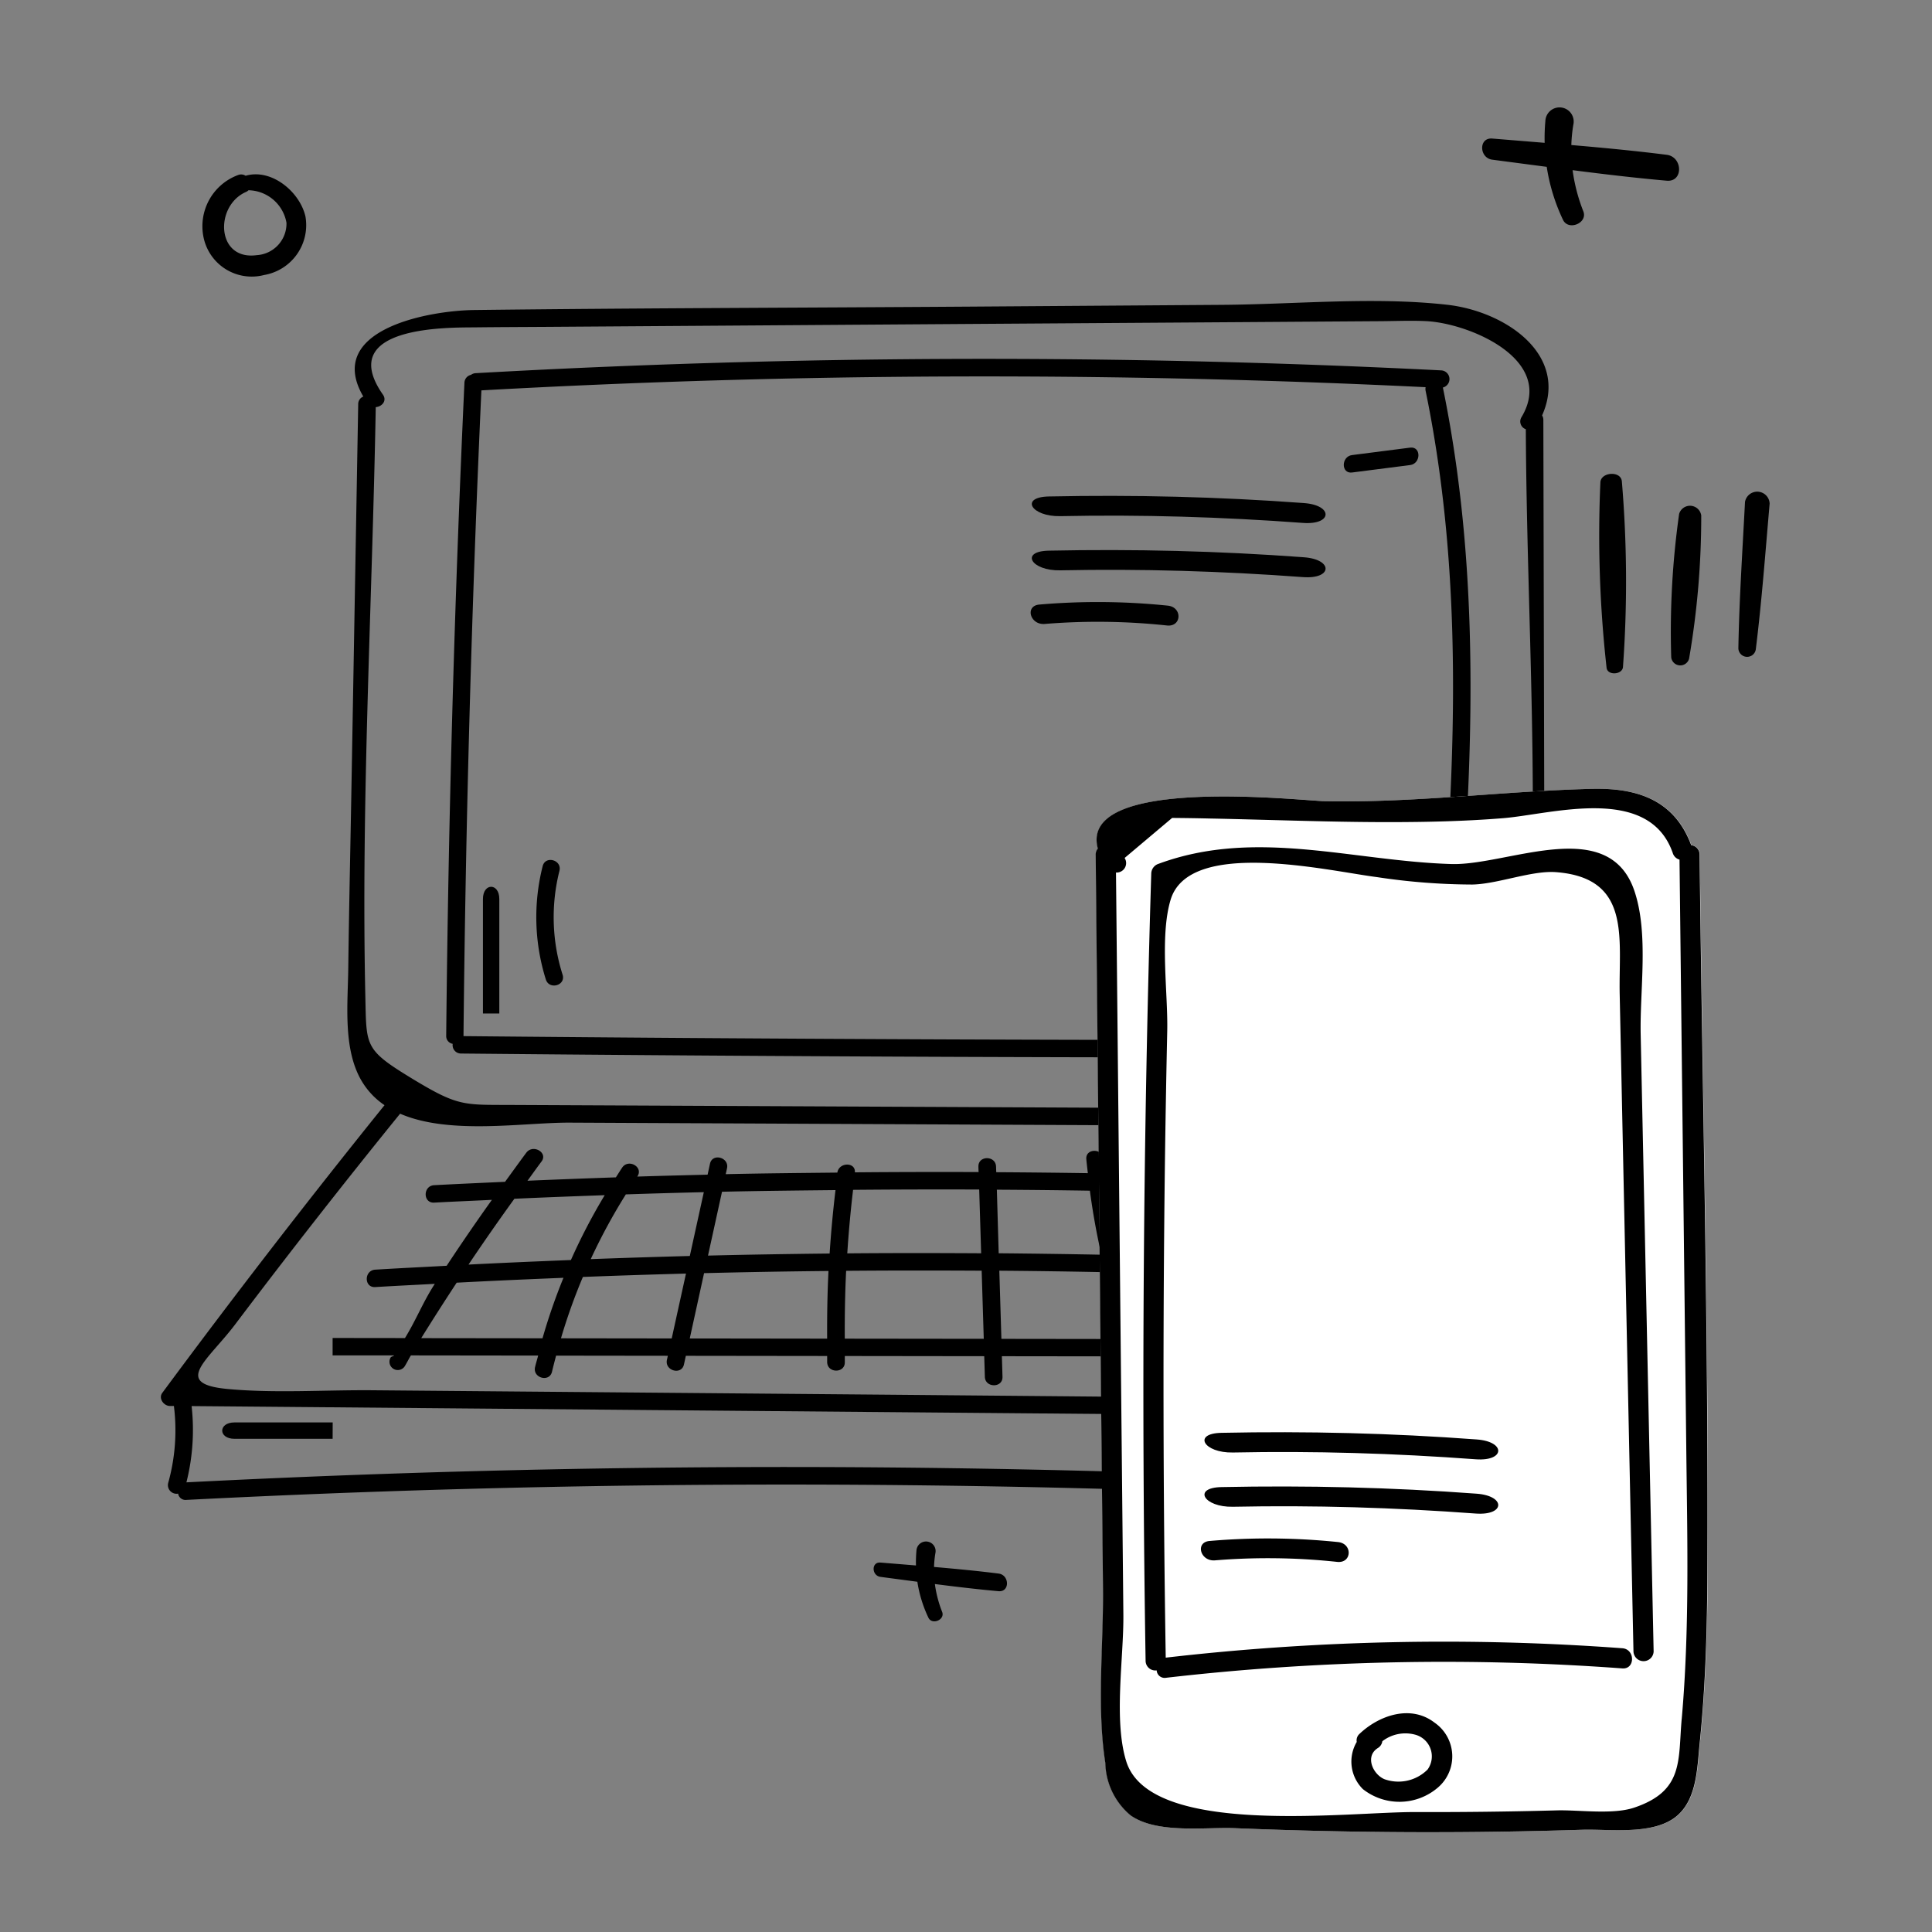 <svg xmlns="http://www.w3.org/2000/svg" width="108" height="108" viewBox="0 0 108 108">
  <rect x="0" y="0" width="108" height="108" fill="#808080" stroke="none"/>
  <g id="Group_4446" data-name="Group 4446" transform="translate(-273 -1087)">
    <rect id="Rectangle_1150" data-name="Rectangle 1150" width="108" height="108" transform="translate(273 1087)" fill="#fff" opacity="0"/>
    <g id="Group_3834" data-name="Group 3834" transform="translate(125.954 32.341)">
      <g id="Group_3832" data-name="Group 3832" transform="translate(158.37 1060.659)">
        <path id="Path_2469" data-name="Path 2469" d="M434.235,190.186c-.323-1.39-1.91-2.692-3.344-2.271a.465.465,0,0,0-.386-.053,3.051,3.051,0,0,0-1.958,3.533,2.75,2.75,0,0,0,3.379,2.068A2.828,2.828,0,0,0,434.235,190.186Zm-2.722,2.167c-2.271.311-2.367-2.759-.6-3.533a.453.453,0,0,0,.138-.095,2.2,2.2,0,0,1,2.124,1.816A1.767,1.767,0,0,1,431.513,192.353Z" transform="translate(-428.485 -184.09)"/>
        <path id="Path_2470" data-name="Path 2470" d="M460.017,191.115c-1.766-.223-3.547-.393-5.329-.545a8.3,8.3,0,0,1,.111-1.134.792.792,0,1,0-1.563-.211,10.736,10.736,0,0,0-.04,1.221q-1.466-.12-2.929-.239c-.771-.064-.733,1.084,0,1.181q1.518.2,3.045.4a10.631,10.631,0,0,0,.911,2.965c.3.628,1.393.179,1.135-.478a9.815,9.815,0,0,1-.6-2.3c1.753.225,3.507.433,5.259.588C460.96,192.65,460.923,191.229,460.017,191.115Z" transform="translate(-378.173 -188.462)"/>
        <path id="Path_2471" data-name="Path 2471" d="M432.274,211.908c-1.2-.151-2.4-.265-3.608-.369a5.639,5.639,0,0,1,.075-.768.536.536,0,1,0-1.058-.143,7.277,7.277,0,0,0-.027.827l-1.983-.162c-.522-.043-.5.734,0,.8l2.061.273a7.2,7.2,0,0,0,.617,2.008c.2.425.943.122.768-.324a6.671,6.671,0,0,1-.406-1.556c1.187.152,2.375.293,3.561.4C432.913,212.948,432.888,211.985,432.274,211.908Z" transform="translate(-387.777 -129.945)"/>
      </g>
      <g id="Group_3831" data-name="Group 3831" transform="translate(156.046 1071.485)">
        <g id="Group_3830" data-name="Group 3830" transform="translate(0 0)">
          <g id="Group_3828" data-name="Group 3828" transform="translate(0)">
            <path id="Path_2491" data-name="Path 2491" d="M261.636,437.993l-8.573-16.21a5.09,5.09,0,0,0,1.192-1.033c2.954-3.535,1.565-10.65,1.556-14.763q-.027-11.341-.053-22.681a.459.459,0,0,0-.07-.241c1.516-3.4-2.054-5.821-5.309-6.186-4.1-.46-8.473-.023-12.6.005l-14.193.1c-9.2.063-18.392.079-27.586.189-2.63.032-8.376,1.121-6.206,4.838a.447.447,0,0,0-.286.423q-.188,10.666-.376,21.331c-.06,3.423-.137,6.847-.181,10.271-.024,1.877-.278,4.256.628,6.014a4.233,4.233,0,0,0,1.4,1.573q-6.38,7.914-12.423,16.083c-.228.309.082.729.425.732l.224,0a10.921,10.921,0,0,1-.318,4.3.483.483,0,0,0,.554.6.417.417,0,0,0,.455.351,655.737,655.737,0,0,1,80.537.829.548.548,0,0,0,.834-.373q.385-2.843.771-5.686A.387.387,0,0,0,261.636,437.993Zm-71.728-22.381c-.245-10.972.383-22.035.581-33.01.337-.024.646-.351.4-.7-2.694-3.862,3.708-3.743,5.11-3.759,1.352-.016,2.7-.019,4.057-.028l8.114-.056,15.416-.106,14.977-.1q3.92-.027,7.84-.054c.92,0,1.849-.047,2.769-.006,2.427.105,7.3,2.151,5.364,5.37a.456.456,0,0,0,.242.673c.051,10.562.846,21.449.018,31.966-.357,4.527-3.7,6.041-7.731,6.037-2.674,0-5.348-.025-8.021-.037l-16.845-.079-16.043-.075-8.022-.037c-2.743-.013-3.016.1-5.6-1.466C189.864,418.521,189.969,418.348,189.908,415.612Zm-7.285,18.275q4.51-5.973,9.227-11.788c2.775,1.206,6.918.487,9.493.5l20.856.1,20.856.1c2.674.012,6.41.595,9.137-.56l6.6,12.487c.317.6,1.683,2.433,1.248,3.115s-2.831.3-3.46.3l-7.275-.063L219.4,437.81l-29.1-.251c-2.654-.023-5.441.175-8.083-.07C179.078,437.2,181.1,435.9,182.623,433.887Zm-2.718,8.82a12,12,0,0,0,.29-4.263l80.772.7q-.3,2.194-.6,4.389A655.688,655.688,0,0,0,179.905,442.707Z" transform="translate(-178.484 -376.669)"/>
            <path id="Path_2492" data-name="Path 2492" d="M272.426,422.282c1.072-12,2-24.055-.442-35.953a.487.487,0,0,0-.1-.959,506.335,506.335,0,0,0-53.976.157.478.478,0,0,0-.255.094.467.467,0,0,0-.365.446q-.837,18.239-1.019,36.5a.436.436,0,0,0,.364.45.466.466,0,0,0,.462.542q27.4.266,54.8.21a.487.487,0,0,0,0-.974q-27.33.055-54.659-.209a.172.172,0,0,0,0-.019q.181-18.048,1-36.079a506.493,506.493,0,0,1,52.782-.178.523.523,0,0,0,0,.2c2.441,11.841,1.489,23.837.422,35.776C271.4,422.906,272.37,422.9,272.426,422.282Z" transform="translate(-200.326 -381.492)"/>
            <path id="Path_2493" data-name="Path 2493" d="M222.891,458.91v6.4h.915v-6.4C223.806,458,222.891,458,222.891,458.91Z" transform="translate(-204.894 -425.482)"/>
            <path id="Path_2494" data-name="Path 2494" d="M231.718,460.917a10.6,10.6,0,0,1-.177-5.814c.151-.608-.789-.868-.939-.259a11.627,11.627,0,0,0,.177,6.332C230.964,461.773,231.9,461.518,231.718,460.917Z" transform="translate(-209.267 -423.251)"/>
            <path id="Path_2495" data-name="Path 2495" d="M313.55,404.2c-4.78-.354-9.506-.467-14.263-.369-1.634.033-.988,1.131.636,1.1,4.521-.093,9.04.043,13.579.379C315.148,405.428,315.19,404.319,313.55,404.2Z" transform="translate(-249.658 -392.904)"/>
            <path id="Path_2496" data-name="Path 2496" d="M313.55,411.751c-4.78-.355-9.506-.467-14.263-.37-1.634.034-.988,1.132.636,1.1,4.521-.093,9.04.043,13.579.379C315.148,412.98,315.19,411.872,313.55,411.751Z" transform="translate(-249.658 -397.425)"/>
            <path id="Path_2497" data-name="Path 2497" d="M306,418.787a38.147,38.147,0,0,0-7.178-.061c-.824.069-.523,1.152.3,1.084a36.389,36.389,0,0,1,6.833.086C306.781,419.982,306.826,418.873,306,418.787Z" transform="translate(-249.719 -401.757)"/>
            <path id="Path_2498" data-name="Path 2498" d="M345.275,397.08l-3.246.416c-.613.078-.621,1.053,0,.974l3.246-.416C345.888,397.975,345.9,397,345.275,397.08Z" transform="translate(-275.448 -388.883)"/>
            <path id="Path_2499" data-name="Path 2499" d="M267.167,505.38l-4.195-.006c-.564-1.066-1.026-2.126-1.613-3.18,1.214.063,2.484.121,3.7.194a.487.487,0,0,0,.028-.974c-1.4-.084-2.779-.152-4.176-.222-.707-1.25-1.435-2.484-2.174-3.716.5.021,1,.037,1.491.06.634.03.635-.944,0-.973-.691-.032-1.382-.055-2.072-.084-.029-.047-.054-.1-.083-.142a.506.506,0,0,0-.9.1q-3.164-.122-6.326-.209l-.154-.321c-.239-.5-.925-.174-.9.3-1.4-.035-2.8-.077-4.2-.1-.029-.267-.063-.533-.087-.8-.055-.619-1.041-.625-.986,0,.024.262.056.521.085.781q-2.561-.039-5.121-.054l-.01-.314c-.019-.625-1-.628-.986,0,0,.1.006.2.009.306q-3.458-.014-6.915.016c.047-.585-.888-.577-.98.014-2.08.023-4.16.041-6.24.088q.036-.163.072-.326c.134-.611-.816-.872-.951-.259q-.066.306-.134.613c-1.31.033-2.62.065-3.931.107l.006-.01c.354-.522-.5-1.01-.851-.491-.121.179-.233.363-.351.544q-2.471.085-4.941.189c.262-.358.518-.72.784-1.075.377-.5-.478-.99-.851-.491-.4.538-.792,1.084-1.187,1.626-1.321.061-2.642.118-3.963.189-.631.034-.635,1.008,0,.974,1.075-.058,2.152-.1,3.227-.154q-1.3,1.821-2.529,3.685c-1.331.072-2.661.135-3.991.217-.631.039-.635,1.013,0,.974,1.109-.069,2.219-.12,3.329-.181-.652,1-1.041,2.012-1.668,3.031l-4.045-.005v.974l3.442,0c-.022.036-.171.072-.193.109a.464.464,0,1,0,.788.491c.121-.2.217-.4.34-.6l7.113.009c-.054.215-.123.428-.173.645-.142.61.805.87.947.259.071-.3.15-.6.229-.9l6.247.008-.051.228c-.134.611.816.872.951.259.036-.162.071-.324.106-.485l7.9.01c0,.116,0,.231,0,.347.015.626,1,.628.986,0,0-.116,0-.23,0-.346l7.794.01q.018.578.035,1.155c.019.625,1.006.628.986,0l-.035-1.153,7.312.009c.112.285.22.571.34.856.238.571,1.193.321.95-.259-.083-.2-.157-.4-.236-.6l6.443.008.429.894c.271.566,1.121.073.851-.491l-.192-.4,6.905.009c.082.156.171.309.253.466.285.548.885.081.637-.465l3.674,0C268.092,506.355,268.092,505.381,267.167,505.38Zm-48.388-8.106q2.18-.073,4.359-.124-.392,1.783-.783,3.567-2.769.074-5.538.176A32.439,32.439,0,0,1,218.779,497.274Zm-6.229.244c1.683-.076,3.366-.14,5.048-.2a33.171,33.171,0,0,0-1.89,3.625c-1.908.076-3.816.157-5.724.255Q211.233,499.336,212.549,497.518Zm1.573,7.8-6.782-.008q.971-1.563,1.982-3.1c1.989-.105,3.979-.192,5.969-.273A32.988,32.988,0,0,0,214.122,505.314Zm7.222.009-6.192-.008a32.248,32.248,0,0,1,1.225-3.43q2.881-.111,5.763-.188Q221.742,503.51,221.344,505.323Zm8.688.011-7.681-.01.8-3.651q3.477-.087,6.955-.121C230.044,502.81,230.025,504.071,230.032,505.333Zm.139-4.758c-2.267.025-4.535.06-6.8.116l.783-3.569c2.114-.049,4.229-.069,6.344-.092Q230.287,498.8,230.171,500.576Zm1.311-3.56q3.525-.032,7.049-.018.055,1.782.109,3.564c-2.495-.014-4.989-.018-7.483.005Q231.272,498.79,231.482,497.016Zm-.465,8.319c-.006-1.266.013-2.53.076-3.792,2.525-.023,5.051-.021,7.576-.007q.059,1.9.117,3.808Zm26.557-7.905q1.111,1.837,2.173,3.7-3.34-.16-6.681-.278l-1.744-3.635Q254.449,497.3,257.575,497.43Zm-7.351-.239q.869,1.811,1.737,3.623-2.792-.09-5.585-.153-.414-1.768-.661-3.578C247.217,497.108,248.721,497.152,250.223,497.191Zm-10.705-.183q2.6.014,5.2.055.24,1.811.643,3.579-2.87-.055-5.74-.081Zm.254,8.338q-.058-1.9-.116-3.81,2.971.023,5.941.084.478,1.889,1.149,3.735Zm8.015.01q-.681-1.836-1.17-3.714,2.91.063,5.819.163l1.707,3.559Zm7.443.01-1.689-3.521q3.39.12,6.778.289c.6,1.071,1.178,2.155,1.756,3.24Z" transform="translate(-192.794 -447.333)"/>
            <path id="Path_2500" data-name="Path 2500" d="M361.342,501.106q-1.409-2.441-2.818-4.882a.488.488,0,0,0-.841.492L360.5,501.6A.487.487,0,0,0,361.342,501.106Z" transform="translate(-284.924 -448.084)"/>
            <path id="Path_2501" data-name="Path 2501" d="M360.775,509.317l-4.481-6.886c-.34-.523-1.184-.036-.841.491l4.481,6.886C360.275,510.332,361.119,509.845,360.775,509.317Z" transform="translate(-283.582 -451.806)"/>
            <path id="Path_2502" data-name="Path 2502" d="M193.191,532.815H187.7c-.914,0-.914.915,0,.915h5.487Z" transform="translate(-183.593 -470.126)"/>
          </g>
          <path id="Path_2503" data-name="Path 2503" d="M340.493,448.268a.522.522,0,0,0-.467-.527c-.917-2.474-2.937-3.218-5.552-3.152-4.994.127-9.887.791-14.919.691-1.349-.027-13.8-1.465-12.7,2.648a.51.51,0,0,0-.119.337q.2,20.509.408,41.018c.031,3.147-.357,6.656.13,9.755a3.927,3.927,0,0,0,1.414,2.936c1.489,1.046,4.169.646,5.844.715q5.034.207,10.072.223,4.677.014,9.354-.136c1.493-.048,4.019.336,5.31-.809,1.087-.964,1.093-2.7,1.23-4.017.328-3.177.416-6.373.431-9.565C340.991,475.017,340.647,461.635,340.493,448.268Z" transform="translate(-254.472 -417.318)" fill="#fff"/>
          <g id="Group_3829" data-name="Group 3829" transform="translate(52.25 27.267)">
            <path id="Path_2506" data-name="Path 2506" d="M340.458,448.268a.522.522,0,0,0-.467-.527c-.917-2.474-2.937-3.218-5.552-3.152-4.994.127-9.888.791-14.919.691-1.349-.027-13.8-1.465-12.7,2.648a.51.51,0,0,0-.119.337q.2,20.509.408,41.018c.031,3.147-.357,6.656.13,9.755a3.927,3.927,0,0,0,1.414,2.936c1.489,1.046,4.169.646,5.844.715q5.034.207,10.072.223,4.677.014,9.354-.136c1.493-.048,4.019.336,5.31-.809,1.087-.964,1.093-2.7,1.23-4.017.328-3.177.416-6.373.431-9.565C340.956,475.017,340.612,461.635,340.458,448.268Zm-1,48.321c-.205,2.316.128,4.019-2.662,4.953-1.2.4-3.075.118-4.315.151q-3.957.107-7.915.094c-3.833-.012-14.824,1.418-16.155-2.829-.719-2.3-.139-5.78-.163-8.209q-.043-4.395-.087-8.789-.163-16.347-.325-32.694a.528.528,0,0,0,.482-.813l2.656-2.238q1.068.008,2.135.033c.95.018,1.9.044,2.848.069,2.373.062,4.745.133,7.12.132,2.13,0,4.262-.048,6.387-.219,2.719-.218,8.17-1.913,9.5,1.96a.539.539,0,0,0,.373.355q.189,16.46.378,32.92C339.771,486.5,339.905,491.565,339.46,496.589Z" transform="translate(-306.701 -444.585)"/>
            <path id="Path_2507" data-name="Path 2507" d="M346.951,573.832c-1.324-1.023-3.091-.42-4.193.623a.488.488,0,0,0-.159.454,2.164,2.164,0,0,0,.347,2.64,3.3,3.3,0,0,0,4.193-.092A2.291,2.291,0,0,0,346.951,573.832Zm-.394,2.622a2.306,2.306,0,0,1-2.414.536c-.637-.271-1.1-1.272-.367-1.737a.534.534,0,0,0,.255-.383,2.106,2.106,0,0,1,1.812-.373A1.256,1.256,0,0,1,346.557,576.455Z" transform="translate(-328.007 -521.627)"/>
            <path id="Path_2508" data-name="Path 2508" d="M341.392,475.2,341.14,463.2c-.053-2.5.455-5.613-.345-8.01-1.439-4.308-7.085-1.425-10.237-1.52-5.555-.168-10.931-2.014-16.363-.015a.587.587,0,0,0-.414.543q-.673,22-.316,44.011a.543.543,0,0,0,.619.536.445.445,0,0,0,.523.414,135.662,135.662,0,0,1,25.509-.524c.723.053.72-1.074,0-1.127a135.66,135.66,0,0,0-25.509.524c-.007,0-.011,0-.017.005q-.222-13.851-.045-27.7.05-3.667.129-7.335c.046-2.121-.426-5.289.189-7.334,1.041-3.465,8.832-1.609,11.549-1.265a36.168,36.168,0,0,0,5.32.413c1.432-.03,3.329-.8,4.691-.691,4.221.332,3.478,3.708,3.544,6.829l.157,7.5q.306,14.618.613,29.236a.564.564,0,0,0,1.127,0Q341.627,486.441,341.392,475.2Z" transform="translate(-310.675 -449.463)"/>
          </g>
          <path id="Path_2509" data-name="Path 2509" d="M337.061,534.583c-4.78-.355-9.506-.468-14.263-.37-1.634.034-.988,1.131.636,1.1,4.521-.093,9.039.043,13.578.379C338.66,535.813,338.7,534.7,337.061,534.583Z" transform="translate(-263.517 -470.943)"/>
          <path id="Path_2510" data-name="Path 2510" d="M337.061,542.136c-4.78-.354-9.506-.467-14.263-.369-1.634.034-.988,1.131.636,1.1,4.521-.093,9.039.043,13.578.379C338.66,543.366,338.7,542.258,337.061,542.136Z" transform="translate(-263.517 -475.464)"/>
          <path id="Path_2511" data-name="Path 2511" d="M329.513,549.172a38.142,38.142,0,0,0-7.178-.061c-.824.069-.522,1.152.3,1.084a36.342,36.342,0,0,1,6.833.086C330.292,550.367,330.337,549.258,329.513,549.172Z" transform="translate(-263.716 -479.796)"/>
        </g>
      </g>
      <g id="Group_3833" data-name="Group 3833" transform="matrix(0.998, 0.07, -0.07, 0.998, 236.545, 1081.104)">
        <path id="Path_2512" data-name="Path 2512" d="M1.192.376C1.094-.216-.006-.063,0,.515a66.774,66.774,0,0,0,1.069,10.31c.078.453.915.335.912-.106A66.737,66.737,0,0,0,1.192.376Z" transform="translate(0 0)"/>
        <path id="Path_2513" data-name="Path 2513" d="M1.37.5A.634.634,0,0,0,.131.5,46.921,46.921,0,0,0,.252,8.53a.51.51,0,0,0,1,0A46.919,46.919,0,0,0,1.37.5Z" transform="translate(4.381 1.472)"/>
        <path id="Path_2514" data-name="Path 2514" d="M0,.67C.05,3.38.06,6.1.2,8.809a.49.49,0,0,0,.98,0c.144-2.706.153-5.43.2-8.139A.694.694,0,0,0,0,.67Z" transform="translate(8.137 0.374)"/>
      </g>
    </g>
  </g>
</svg>
